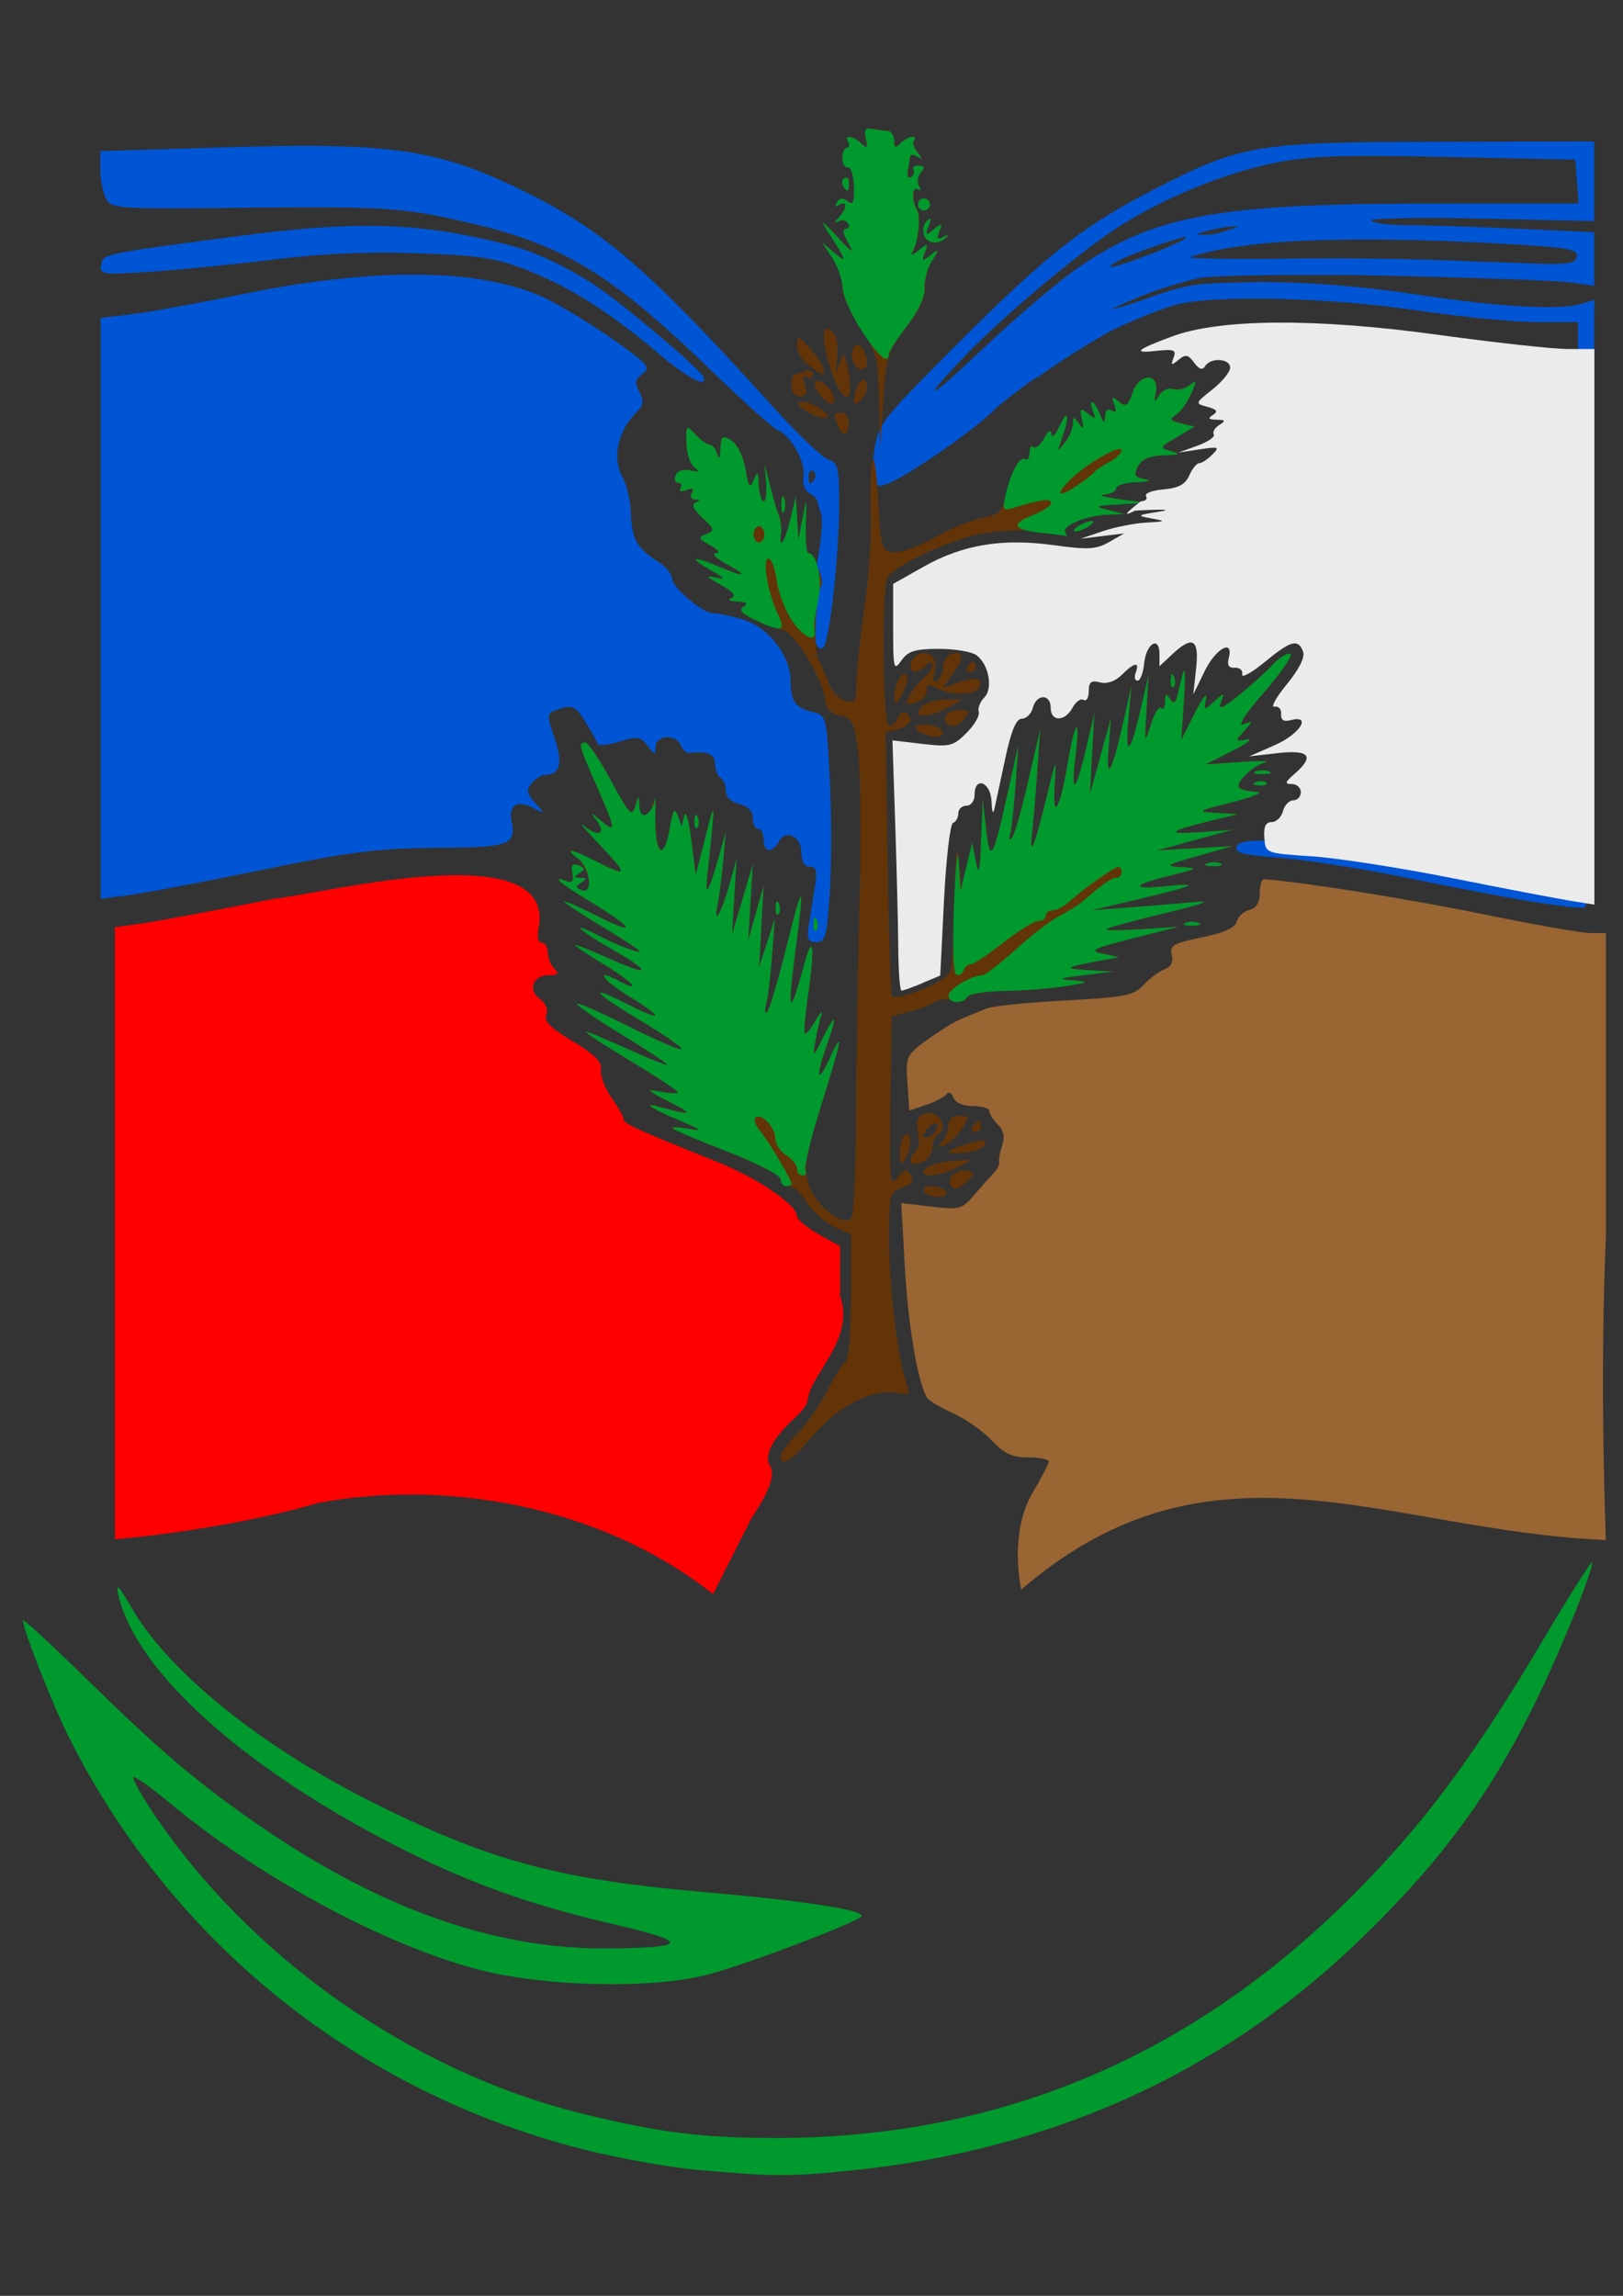 <?xml version="1.0" encoding="UTF-8" standalone="no"?>
<svg
   xmlns:dc="http://purl.org/dc/elements/1.1/"
   xmlns:cc="http://creativecommons.org/ns#"
   xmlns:rdf="http://www.w3.org/1999/02/22-rdf-syntax-ns#"
   xmlns:svg="http://www.w3.org/2000/svg"
   xmlns="http://www.w3.org/2000/svg"
   xmlns:xlink="http://www.w3.org/1999/xlink"
   xmlns:sodipodi="http://sodipodi.sourceforge.net/DTD/sodipodi-0.dtd"
   xmlns:inkscape="http://www.inkscape.org/namespaces/inkscape"
   width="210mm"
   height="297mm"
   viewBox="0 0 210 297"
   version="1.1"
   id="svg12242"
   inkscape:version="1.0.1 (3bc2e813f5, 2020-09-07)"
   sodipodi:docname="Logo-UIJ (ColorsV3).svg">
  <rect x="0" y="0" width="210" height="297" fill="#333333" stroke="none"/>
  <defs
     id="defs12236">
    <linearGradient
       id="linearGradient11740"
       gradientUnits="userSpaceOnUse"
       x1="0.527"
       y1="0"
       x2="0.596"
       y2="0"
       gradientTransform="matrix(49.619,65.605,-65.605,49.619,202.496,194.986)">
      <stop
         offset="0"
         style="stop-color:#8e6432;stop-opacity:1"
         id="stop11732" />
      <stop
         offset="0.566"
         style="stop-color:#97641a;stop-opacity:1"
         id="stop11734" />
      <stop
         offset="0.816"
         style="stop-color:#976432;stop-opacity:1"
         id="stop11736" />
      <stop
         offset="1"
         style="stop-color:#8e6d1c;stop-opacity:1"
         id="stop11738" />
    </linearGradient>
    <linearGradient
       id="linearGradient11654"
       gradientUnits="userSpaceOnUse"
       x1="0.527"
       y1="0"
       x2="0.596"
       y2="0"
       gradientTransform="matrix(49.619,65.605,-65.605,49.619,202.496,194.986)">
      <stop
         offset="0"
         style="stop-color:#d40000;stop-opacity:1"
         id="stop11646" />
      <stop
         offset="0.385"
         style="stop-color:#ff0000;stop-opacity:1"
         id="stop11648" />
      <stop
         offset="0.816"
         style="stop-color:#ff0020;stop-opacity:1"
         id="stop11650" />
      <stop
         offset="1"
         style="stop-color:#ff0000;stop-opacity:1"
         id="stop11652" />
    </linearGradient>
    <linearGradient
       id="linearGradient11672"
       gradientUnits="userSpaceOnUse"
       x1="0.527"
       y1="0"
       x2="0.596"
       y2="0"
       gradientTransform="matrix(49.619,65.605,-65.605,49.619,202.496,194.986)">
      <stop
         offset="0"
         style="stop-color:#063497;stop-opacity:1"
         id="stop11664" />
      <stop
         offset="0.385"
         style="stop-color:#068dff;stop-opacity:1"
         id="stop11666" />
      <stop
         offset="0.816"
         style="stop-color:#327bde;stop-opacity:1"
         id="stop11668" />
      <stop
         offset="1"
         style="stop-color:#307cdf;stop-opacity:1"
         id="stop11670" />
    </linearGradient>
    <linearGradient
       id="linearGradient11709"
       gradientUnits="userSpaceOnUse"
       x1="0.527"
       y1="0"
       x2="0.596"
       y2="0"
       gradientTransform="matrix(49.619,65.605,-65.605,49.619,202.496,194.986)">
      <stop
         offset="0"
         style="stop-color:#008000;stop-opacity:1"
         id="stop11701" />
      <stop
         offset="0.363"
         style="stop-color:#00d900;stop-opacity:1"
         id="stop11703" />
      <stop
         offset="0.651"
         style="stop-color:#0cd106;stop-opacity:1"
         id="stop11705" />
      <stop
         offset="1"
         style="stop-color:#008000;stop-opacity:1"
         id="stop11707" />
    </linearGradient>
    <linearGradient
       id="linearGradient13822"
       gradientUnits="userSpaceOnUse"
       x1="0.527"
       y1="0"
       x2="0.596"
       y2="0"
       gradientTransform="matrix(49.619,65.605,-65.605,49.619,202.496,194.986)">
      <stop
         offset="0"
         style="stop-color:#976431;stop-opacity:1"
         id="stop13814" />
      <stop
         offset="0.311"
         style="stop-color:#8a4803;stop-opacity:1"
         id="stop13816" />
      <stop
         offset="0.751"
         style="stop-color:#552200;stop-opacity:1"
         id="stop13818" />
      <stop
         offset="1"
         style="stop-color:#94672b;stop-opacity:1"
         id="stop13820" />
    </linearGradient>
    <radialGradient
       id="radialGradient10457"
       gradientUnits="userSpaceOnUse"
       cx="0"
       cy="0"
       fx="0"
       fy="0"
       r="1"
       gradientTransform="matrix(65.194,0,0,65.194,16.401,133.763)">
      <stop
         offset="0"
         style="stop-color:rgb(92.155%,92.155%,92.155%);stop-opacity:1;"
         id="stop10453" />
      <stop
         offset="1"
         style="stop-color:#ffffff;stop-opacity:1"
         id="stop10455" />
    </radialGradient>
    <radialGradient
       id="radialGradient10457-0-0"
       gradientUnits="userSpaceOnUse"
       cx="0"
       cy="0"
       fx="0"
       fy="0"
       r="1"
       gradientTransform="matrix(65.194,0,0,65.194,16.401,133.763)">
      <stop
         offset="0"
         style="stop-color:rgb(92.155%,92.155%,92.155%);stop-opacity:1;"
         id="stop10453-79-8" />
      <stop
         offset="1"
         style="stop-color:#ffffff;stop-opacity:1"
         id="stop10455-6-6" />
    </radialGradient>
    <linearGradient
       inkscape:collect="always"
       xlink:href="#radialGradient10457"
       id="linearGradient94"
       gradientUnits="userSpaceOnUse"
       x1="535.86"
       y1="475.493"
       x2="611.928"
       y2="475.493" />
  </defs>
  <sodipodi:namedview
     id="base"
     pagecolor="#ffffff"
     bordercolor="#666666"
     borderopacity="1.0"
     inkscape:pageopacity="0.0"
     inkscape:pageshadow="2"
     inkscape:zoom="0.24748737"
     inkscape:cx="-443.00699"
     inkscape:cy="595.4731"
     inkscape:document-units="mm"
     inkscape:current-layer="layer1"
     inkscape:document-rotation="0"
     showgrid="false"
     inkscape:window-width="1366"
     inkscape:window-height="715"
     inkscape:window-x="-8"
     inkscape:window-y="-8"
     inkscape:window-maximized="1" />
  <g
     inkscape:label="Layer 1"
     inkscape:groupmode="layer"
     id="layer1">
    <g
       id="g13318-3"
       transform="matrix(1.194,0,0,1.194,-524.346,-482.792)"
       style="display:inline">
      <g
         id="g8160">
        <path
           style="display:inline;fill:#996533;fill-opacity:1;stroke-width:0.231"
           d="m 138.091,134.189 c 0.377,-0.635 0.687,-1.232 0.689,-1.327 0,-0.095 -0.392,-0.173 -0.876,-0.173 -0.688,0 -1.029,-0.158 -1.559,-0.722 -0.373,-0.397 -1.115,-0.919 -1.65,-1.16 -0.534,-0.241 -1.033,-0.538 -1.109,-0.659 -0.395,-0.639 -0.809,-3.045 -0.949,-5.523 l -0.158,-2.793 1.281,0.15 c 1.201,0.141 1.315,0.11 1.824,-0.486 0.299,-0.35 0.675,-0.773 0.836,-0.94 0.161,-0.167 0.27,-0.387 0.243,-0.488 -0.028,-0.102 0.03,-0.419 0.127,-0.705 0.121,-0.355 0.062,-0.635 -0.185,-0.882 -0.199,-0.199 -0.362,-0.458 -0.362,-0.576 0,-0.118 -0.315,-0.214 -0.7,-0.214 -0.426,0 -0.755,-0.143 -0.84,-0.365 -0.077,-0.201 -0.204,-0.27 -0.281,-0.153 -0.078,0.117 -0.469,0.324 -0.87,0.462 l -0.729,0.249 -0.079,-1.174 c -0.077,-1.138 -0.05,-1.195 0.845,-1.852 0.508,-0.372 1.184,-0.783 1.501,-0.912 0.317,-0.129 0.785,-0.319 1.039,-0.422 0.254,-0.103 1.758,-0.256 3.343,-0.341 2.564,-0.137 2.933,-0.21 3.353,-0.662 0.259,-0.28 0.663,-0.582 0.897,-0.672 0.282,-0.108 0.385,-0.315 0.306,-0.617 -0.104,-0.395 0.065,-0.492 1.279,-0.743 0.95,-0.196 1.431,-0.413 1.499,-0.675 0.056,-0.213 0.299,-0.438 0.542,-0.502 0.29,-0.076 0.44,-0.319 0.44,-0.714 0,-0.329 0.078,-0.594 0.173,-0.589 1.425,0.082 6.119,0.828 9.274,1.474 2.212,0.453 4.316,0.823 4.676,0.823 h 0.655 v 12.922 c -0.28,6.479 8.2e-4,12.988 8.2e-4,12.988 -9.414,-0.394 -16.781,-4.926 -24.964,2.114 0,0 -0.553,-2.367 0.488,-4.141 z"
           id="path8084"
           transform="matrix(2.538,0,0,2.538,200.584,225.489)" />
        <g
           id="g11360-1"
           transform="matrix(0.441,0,0,0.441,431.726,412.666)">
          <g
             id="g7927-40"
             transform="matrix(6.717,0,0,-6.717,13947.192,5412.907)"
             style="display:inline">
            <path
               style="font-variation-settings:normal;opacity:1;vector-effect:none;fill:#fe0000;fill-opacity:1;stroke:none;stroke-width:0.817;stroke-linecap:butt;stroke-linejoin:miter;stroke-miterlimit:4;stroke-dasharray:none;stroke-dashoffset:0;stroke-opacity:1;stop-color:#000000;stop-opacity:1"
               d="m -2062.265,753.685 c -3.54,-1.029 -7.428,-1.324 -7.428,-1.324 v 11.191 11.195 l 0.941,0.127 c 0.517,0.07 2.722,0.482 4.9,0.916 1.611,0.137 10.273,2.401 9.668,-1.039 -0.072,-0.361 -0.032,-0.573 0.108,-0.573 0.122,0 0.223,-0.16 0.223,-0.356 0,-0.196 0.107,-0.463 0.238,-0.594 0.185,-0.185 0.139,-0.237 -0.204,-0.237 -0.579,0 -0.778,-0.539 -0.323,-0.871 0.211,-0.154 0.304,-0.388 0.231,-0.578 -0.09,-0.235 0.165,-0.491 0.965,-0.968 0.813,-0.485 1.074,-0.75 1.036,-1.05 -0.029,-0.221 0.146,-0.68 0.389,-1.02 0.242,-0.34 0.442,-0.694 0.444,-0.786 0,-0.161 0.429,-0.355 3.461,-1.574 1.431,-0.576 2.871,-1.555 2.871,-1.954 0,-0.125 0.356,-0.427 0.792,-0.672 l 0.792,-0.445 -8e-4,-1.818 c 0.559,-1.605 -1.114,-2.884 -1.186,-3.815 -4e-4,-0.119 -0.189,-0.386 -0.418,-0.594 -0.85,-0.767 -1.198,-1.42 -0.961,-1.803 0.181,-0.292 0.053,-0.808 -0.675,-1.914 -0.633,-1.235 -1.406,-2.776 -1.406,-2.776 -4.237,3.345 -9.988,4.182 -14.456,3.332 z"
               id="path7937-5"
               sodipodi:nodetypes="cccccccssssccccscsscccccsccc" />
            <path
               id="path7935-96"
               style="font-variation-settings:normal;opacity:1;vector-effect:none;fill:#0055d4;fill-opacity:1;stroke:none;stroke-width:9.15;stroke-linecap:butt;stroke-linejoin:miter;stroke-miterlimit:4;stroke-dasharray:none;stroke-dashoffset:0;stroke-opacity:1;stop-color:#000000;stop-opacity:1"
               d="m 2332.664,1655.246 -64.84,0.1 c -4.577,0.01 -8.895,0.018 -12.976,0.037 -16.326,0.074 -28.874,0.272 -39.105,0.832 -2.558,0.14 -4.971,0.303 -7.262,0.492 -2.291,0.189 -4.461,0.403 -6.531,0.648 -2.07,0.245 -4.041,0.521 -5.936,0.83 -7.578,1.237 -13.933,3.016 -20.529,5.572 -1.649,0.639 -3.314,1.326 -5.016,2.066 -3.404,1.481 -6.957,3.172 -10.846,5.102 -1.944,0.965 -3.972,1.988 -6.105,3.076 -1.956,0.997 -3.845,1.977 -5.68,2.947 -3.668,1.94 -7.116,3.841 -10.424,5.77 -3.308,1.928 -6.478,3.885 -9.594,5.934 -3.116,2.049 -6.175,4.191 -9.266,6.492 -6.181,4.604 -12.479,9.845 -19.562,16.252 -8.854,8.008 -18.936,17.838 -31.555,30.521 -10.469,10.523 -17.193,17.338 -21.586,22.311 -0.732,0.829 -1.401,1.605 -2.01,2.34 -4.265,5.145 -5.676,8.204 -6.482,12.137 -0.115,0.562 -0.219,1.14 -0.316,1.746 -0.097,0.607 -0.187,1.24 -0.279,1.908 -2.001,14.541 -0.512,16.701 8.4,12.176 9.401,-4.774 33.487,-21.295 41.582,-29.656 2.385,-2.111 15.934,-12.928 17.48,-12.928 9.08,-6.758 26.488,-17.337 31.715,-19.852 0,0 0.01,0 0.01,0 0,0 0.012,-0.01 0.016,-0.01 0.423,-0.2 0.884,-0.406 1.324,-0.609 0.568,-0.262 1.12,-0.522 1.711,-0.787 0.316,-0.142 0.648,-0.285 0.969,-0.428 2.485,-1.103 5.086,-2.192 7.643,-3.227 0.401,-0.162 0.81,-0.342 1.207,-0.5 1.083,-0.432 2.149,-0.847 3.18,-1.24 0,-6e-4 0,0 0,0 1.031,-0.393 2.028,-0.762 2.973,-1.103 8e-4,-3e-4 0,0 0,0 1.891,-0.683 3.577,-1.247 4.928,-1.643 15.102,-4.423 62.346,-3.421 100.147,2.125 17.975,2.637 40.17,4.795 49.324,4.795 h 16.643 v 116.311 116.311 h -7.783 c -4.28,0 -27.472,-3.931 -51.539,-8.734 -52.796,-10.538 -79.065,-13.282 -80.92,-8.451 -1.022,2.662 2.307,3.539 17.953,4.732 10.564,0.805 34.172,4.544 52.461,8.309 18.289,3.765 41.233,8.128 50.986,9.695 v 0 c 9.753,1.567 19.229,2.69 21.059,2.496 0.182,-0.019 0.354,-0.101 0.518,-0.262 0.081,-0.079 0.16,-0.177 0.236,-0.297 7e-4,0 0,0 0,0 0.076,-0.121 0.15,-0.265 0.223,-0.432 6e-4,0 0,0 0,0 0.019,-0.044 0.038,-0.105 0.057,-0.152 0.053,-0.134 0.105,-0.267 0.156,-0.43 0.037,-0.118 0.072,-0.265 0.107,-0.399 0.031,-0.115 0.062,-0.215 0.092,-0.342 0.642,-2.725 1.098,-8.344 1.44,-19.043 0.01,-0.159 0.011,-0.277 0.016,-0.438 0,0 -10e-5,0 0,0 0,-0.116 0.01,-0.266 0.01,-0.383 0.267,-8.723 0.463,-20.732 0.623,-37.156 10e-4,-0.107 0,-0.172 0,-0.279 0,-6e-4 0,0 0,0 0.081,-8.405 0.153,-17.962 0.221,-28.822 0,0 0,0 0,0 7e-4,-0.114 0,-0.269 0,-0.383 0.066,-10.775 0.129,-22.787 0.191,-36.266 l 0.564,-123.6 0.01,-1.141 v 0 l -4.945,1.568 c -8.82,2.797 -33.163,1.482 -67.137,-3.627 -27.594,-4.148 -53.347,-5.822 -73.865,-5.061 -15.361,0.152 -21.485,0.995 -30.967,4.143 -0.899,0.266 -1.773,0.538 -2.598,0.828 -1.027,0.361 -2.109,0.763 -3.221,1.188 -7.748,2.75 -14.363,4.773 -15.885,4.861 5.074,-2.426 10.957,-4.944 16.648,-7.106 6.505,-2.202 13.569,-4.374 18.777,-5.631 5.046,-1.217 33.088,-1.594 64.064,-1.365 4.088,0.078 7.964,0.15 12.635,0.248 36.244,0.763 70.012,1.984 76.502,2.754 0.165,0.022 0.377,0.044 0.531,0.066 l 9.422,1.385 v -11.025 -11.024 l -31.59,-1.445 c -4.343,-0.199 -8.875,-0.388 -13.348,-0.56 -13.418,-0.519 -26.304,-0.887 -31.965,-0.891 -7.444,0 -14.062,-0.848 -14.867,-1.883 -0.272,-0.998 19.978,-1.371 45.312,-0.828 l 18.291,0.393 28.166,0.662 v -0.059 -16.287 -0.029 z m -527.809,1.797 c -9.747,-0.031 -20.796,0.179 -33.592,0.56 l -52.648,1.57 v 7.6 c 0,4.18 1.048,9.554 2.328,11.945 2.235,4.171 4.628,4.324 59.299,3.732 47.784,-0.517 60.19,0.027 76.924,3.377 49.45,9.898 68.166,20.54 113.777,64.686 12.588,12.185 24.341,22.677 26.117,23.316 5.175,1.861 11.633,13.386 10.625,18.955 -0.538,2.967 0.412,5.866 2.262,6.9 1.753,0.981 3.283,2.521 3.406,3.422 0.12,0.901 0.834,3.238 1.584,5.193 0.75,1.956 0.06,10.689 -1.535,19.408 -2.913,15.945 -3.144,25.66 -0.785,33.246 v 0 c 0.716,2.3 2.113,3.259 3.188,2.188 2.584,-2.583 6.496,-37.757 6.496,-58.756 0.017,-15.061 -0.49,-17.182 -4.398,-18.422 -2.429,-0.77 -12.653,-10.507 -22.723,-21.639 -50.44,-55.768 -69.144,-72.074 -100.688,-87.773 -29.599,-14.732 -47.397,-19.377 -89.635,-19.51 z m 439.279,4.131 c 7.566,0.04 16.578,0.183 27.568,0.412 l 53.205,1.107 0.682,9.018 0.684,9.018 -60.537,0.012 c -87.023,0.019 -113.459,4.751 -144.43,25.854 v 0 c -8.346,5.686 -25.742,20.387 -38.658,32.668 -24.059,22.876 -28.568,24.955 -8.43,3.887 15.078,-15.774 47.014,-42.599 62.791,-52.74 18.303,-11.765 43.27,-22.056 63.758,-26.277 10.991,-2.264 20.67,-3.079 43.369,-2.959 z m -414.44,28.734 c -15.442,-0.092 -32.496,1.321 -53.924,4.144 -56.98,7.508 -55.916,7.285 -56.801,11.918 -0.758,3.969 0.385,4.116 21.035,2.711 12.011,-0.817 34.806,-3.084 50.656,-5.037 19.489,-2.398 38.507,-3.201 58.746,-2.467 26.051,0.946 31.934,1.887 45.443,7.271 17.356,6.918 33.845,17.436 53.371,34.043 11.864,10.091 20.246,14.417 18.307,9.451 -1.175,-3.008 -32.995,-29.936 -43.967,-37.207 -11.987,-7.945 -24.864,-14.049 -35.435,-16.799 -20.391,-5.303 -37.578,-7.91 -57.432,-8.029 z m 355.555,0.162 c 0.453,0 0.836,8e-4 1.162,0.012 -0.692,0.542 -4.449,1.768 -9.688,3.195 -1.337,0.155 -2.626,0.266 -3.666,0.258 -4.978,-0.037 -4.864,-0.213 1.109,-1.732 3.658,-0.93 8.643,-1.71 11.082,-1.732 z m -21.279,4.424 c 0.321,-0.011 0.575,0.011 0.752,0.07 1.041,0.347 -4.633,3.116 -13.016,6.424 -2.6,0.926 -5.007,1.828 -7.008,2.641 -0.095,0.039 -0.173,0.067 -0.268,0.105 -7.829,2.808 -12.343,3.885 -10.299,2.359 1.072,-0.8 2.809,-1.769 4.908,-2.801 6.455,-2.817 15.814,-6.124 24.682,-8.771 0.075,-0.01 0.179,-0.025 0.248,-0.027 z m 74.859,1.018 c 15.708,0 33.287,0.512 52.391,1.537 7.649,0.41 13.655,0.76 18.355,1.105 2.35,0.173 4.372,0.345 6.109,0.521 6e-4,0 0,-10e-5 0,0 0.868,0.088 1.666,0.178 2.397,0.27 0.732,0.092 1.397,0.184 2.002,0.281 0.604,0.097 1.147,0.195 1.635,0.299 1.952,0.414 3.011,0.888 3.512,1.477 0.125,0.147 0.215,0.301 0.275,0.463 0.121,0.325 0.123,0.681 0.047,1.076 -0.61,3.168 -3.842,3.479 -26.164,2.529 -3.648,-0.155 -8.765,-0.3 -14.707,-0.434 -18.058,-1.046 -51.965,-1.624 -76.584,-1.283 -22.642,0.314 -40.177,0.076 -42.055,-0.523 9.249,-2.948 21.238,-5.007 36.359,-6.189 0,-2e-4 0.01,2e-4 0.01,0 1.253,-0.098 2.591,-0.172 3.887,-0.258 9.663,-0.576 20.533,-0.875 32.531,-0.871 z m -393.025,14.434 c -20.21,0.125 -43.614,2.854 -69.611,8.195 -17.68,3.632 -37.834,7.277 -44.789,8.1 l -12.645,1.496 v 119.338 119.34 l 10.457,-1.272 c 5.751,-0.699 30.407,-5.359 54.791,-10.357 37.659,-7.719 48.611,-9.112 72.719,-9.26 30.222,-0.185 32.822,-1.111 30.928,-11.014 -1.255,-6.561 2.384,-8.806 8.81,-5.436 4.999,2.621 5.004,2.605 0.85,-2.072 -3.432,-3.863 -3.682,-5.317 -1.391,-8.076 1.537,-1.851 3.969,-3.365 5.404,-3.365 6.205,0 7.545,-4.772 4.143,-14.75 -3.715,-10.899 -3.773,-10.664 3.186,-12.801 4.001,-1.229 5.788,-0.126 9.412,5.816 2.461,4.034 4.724,8.067 5.037,8.963 0.31,0.895 4.318,0.474 8.906,-0.935 7.393,-2.271 8.712,-2.077 11.568,1.695 2.925,3.871 3.183,3.906 3.295,0.381 0.089,-4.842 8.544,-5.263 10.367,-0.516 0.71,1.849 2.424,3.228 3.809,3.062 7.064,-0.846 10.277,0.569 10.277,4.524 0,2.365 0.998,4.914 2.217,5.668 1.22,0.753 2.219,3.197 2.219,5.43 0,2.483 2.152,4.599 5.541,5.449 3.579,0.898 5.543,2.946 5.543,5.779 0,2.414 0.997,4.389 2.215,4.389 1.22,0 2.219,1.995 2.219,4.432 0,5.373 3.45,5.795 6.266,0.766 2.953,-5.272 9.25,-2.07 9.25,4.703 0,3.581 1.24,5.607 3.428,5.607 2.717,0 3.153,1.726 2.111,8.309 -0.722,4.569 -1.811,11.548 -2.416,15.508 h -0.076 c -0.917,5.981 -0.392,7.201 3.102,7.201 3.727,0 4.355,-2.303 5.518,-20.24 0.739,-11.132 0.728,-32.086 0,-46.566 -1.31,-26.054 -1.382,-26.343 -7.078,-27.734 -7.138,-1.743 -9.047,-4.412 -9.047,-12.947 -0.052,-10.217 -9.183,-21.941 -19.49,-25.027 -4.824,-1.444 -10.323,-2.627 -12.221,-2.627 -4.581,0 -17.094,-10.647 -17.094,-14.545 0,-1.691 -2.743,-4.82 -6.096,-6.951 -8.302,-5.277 -10.386,-9.079 -10.744,-19.643 -0.17,-4.958 -1.638,-11.439 -3.262,-14.4 -4.563,-8.326 -2.24,-19.296 5.783,-27.314 2.73,-2.724 2.929,-4.418 0.953,-8.107 -2.027,-3.786 -1.77,-5.198 1.369,-7.492 3.468,-2.534 2.189,-4.004 -12.379,-14.229 -8.936,-6.272 -21.451,-13.865 -27.811,-16.871 -13.833,-6.54 -32.638,-9.743 -55.543,-9.602 z m 165.109,80.5 c 0.225,-0.025 0.473,0.037 0.73,0.197 1.03,0.64 1.309,2.09 0.604,3.225 v 0 c -1.798,2.899 -2.492,2.573 -2.492,-1.162 0,-1.33 0.48,-2.185 1.154,-2.26 z"
               transform="matrix(0.089,0,0,-0.089,-2223.182,950.8)" />
            <path
               style="fill:#633408;stroke-width:0.198"
               d="m -2045.337,755.395 c 0,0.117 0.271,0.484 0.603,0.816 0.332,0.331 0.82,1.031 1.085,1.554 0.265,0.523 0.573,1.007 0.684,1.076 0.118,0.073 0.202,1.066 0.202,2.392 v 2.267 l -0.649,0.309 c -0.357,0.17 -0.798,0.569 -0.981,0.887 -0.182,0.318 -0.47,0.578 -0.638,0.578 -0.168,0 -0.306,0.115 -0.306,0.256 0,0.142 -0.884,0.597 -1.98,1.02 -1.089,0.42 -1.98,0.801 -1.98,0.848 0,0.046 0.289,0.031 0.643,-0.034 0.495,-0.09 0.415,-0.022 -0.346,0.297 -1.054,0.441 -1.446,0.7 -0.793,0.522 1.194,-0.325 1.288,-0.285 0.396,0.17 -0.846,0.432 -0.896,0.487 -0.346,0.379 0.354,-0.07 0.643,-0.081 0.643,-0.025 0,0.056 -0.757,0.559 -1.683,1.117 -0.926,0.559 -1.683,1.049 -1.683,1.09 0,0.041 0.668,-0.23 1.485,-0.602 0.817,-0.372 1.485,-0.638 1.485,-0.59 0,0.047 -0.758,0.549 -1.684,1.115 -0.926,0.566 -1.648,1.065 -1.605,1.108 0.044,0.044 0.9,-0.332 1.903,-0.835 1.003,-0.503 1.865,-0.874 1.915,-0.823 0.051,0.051 -0.623,0.52 -1.497,1.044 -1.762,1.055 -2.001,1.372 -0.439,0.581 1.295,-0.656 1.301,-0.482 0.01,0.312 -0.945,0.581 -1.274,1.044 -0.416,0.585 0.879,-0.47 0.66,-0.163 -0.337,0.471 -1.496,0.953 -1.49,1.004 0.034,0.32 1.567,-0.703 1.584,-0.505 0.032,0.382 -1.142,0.653 -1.505,1.016 -0.492,0.493 0.732,-0.378 1.585,-0.708 1.585,-0.612 0,0.039 -0.624,0.448 -1.386,0.908 -0.762,0.46 -1.386,0.872 -1.386,0.916 0,0.043 0.543,-0.195 1.207,-0.53 1.497,-0.755 1.367,-0.457 -0.222,0.507 -1.143,0.694 -1.495,0.995 -0.894,0.764 0.207,-0.08 0.267,0.003 0.211,0.292 -0.057,0.294 0,0.372 0.223,0.287 0.244,-0.093 0.25,-0.147 0.036,-0.282 -0.212,-0.134 -0.205,-0.168 0.033,-0.173 0.238,-0.005 0.245,-0.039 0.033,-0.173 -0.217,-0.138 -0.214,-0.187 0.018,-0.275 0.486,-0.187 0.278,0.841 -0.257,1.269 -0.375,0.3 -0.251,0.273 0.546,-0.117 0.568,-0.278 1.099,-0.505 1.181,-0.505 0.081,0 -0.294,0.465 -0.835,1.033 -0.54,0.568 -0.781,0.865 -0.536,0.661 0.524,-0.437 0.82,-0.277 0.426,0.231 -0.229,0.296 -0.203,0.292 0.17,-0.026 0.576,-0.491 0.559,-0.351 -0.152,1.267 -0.653,1.488 -0.678,1.583 -0.41,1.583 0.101,0 0.524,-0.629 0.94,-1.399 0.663,-1.226 0.772,-1.342 0.885,-0.94 0.127,0.45 0.13,0.45 0.149,0.025 0.032,-0.705 0.383,-0.717 0.47,-0.015 0.05,0.402 0.092,0.216 0.112,-0.491 0.037,-1.335 0.331,-1.498 0.537,-0.297 0.114,0.664 0.174,0.758 0.288,0.445 l 0.144,-0.396 0.095,0.396 c 0.052,0.218 0.168,-0.183 0.257,-0.89 l 0.162,-1.286 0.351,1.385 c 0.373,1.475 0.377,1.417 0.072,-1.385 -0.095,-0.879 0.044,-0.651 0.426,0.693 l 0.253,0.89 -0.1,-1.088 c -0.055,-0.599 -0.146,-1.311 -0.203,-1.583 -0.173,-0.827 0.142,-0.295 0.428,0.725 l 0.268,0.957 -0.084,-1.385 -0.084,-1.385 0.379,1.286 0.38,1.286 -0.083,-1.385 -0.082,-1.385 0.279,0.989 0.279,0.989 -0.08,-1.484 -0.08,-1.484 0.288,0.89 0.288,0.89 -0.106,-1.385 c -0.058,-0.762 -0.156,-1.563 -0.217,-1.781 -0.061,-0.218 -0.044,-0.332 0.039,-0.254 0.083,0.078 0.4,1.147 0.706,2.374 0.626,2.515 0.675,2.469 0.311,-0.288 -0.284,-2.153 -0.189,-2.306 0.299,-0.483 0.368,1.376 0.451,0.878 0.173,-1.045 -0.102,-0.703 -0.151,-1.312 -0.111,-1.353 0.041,-0.041 0.221,0.178 0.4,0.487 0.179,0.309 0.269,0.384 0.2,0.166 -0.069,-0.218 -0.17,-0.663 -0.224,-0.989 -0.09,-0.543 -0.065,-0.527 0.295,0.198 0.477,0.96 0.529,0.839 0.128,-0.297 -0.408,-1.156 -0.347,-1.458 0.099,-0.495 0.543,1.172 0.474,0.775 -0.286,-1.647 -0.581,-1.851 -0.652,-2.281 -0.483,-2.895 0.22,-0.796 1.327,-1.672 1.586,-1.253 0.077,0.124 0.146,1.702 0.155,3.506 0.01,1.804 0.067,5.328 0.129,7.831 0.063,2.503 0.041,5.084 -0.049,5.736 -0.144,1.047 -0.221,1.197 -0.657,1.286 -0.344,0.07 -0.511,0.249 -0.549,0.589 -0.084,0.748 -1.133,2.471 -1.552,2.549 -0.205,0.038 -0.669,0.207 -1.03,0.375 -0.478,0.223 -0.586,0.352 -0.396,0.472 0.183,0.116 0.112,0.171 -0.234,0.184 -0.286,0.011 -0.376,0.066 -0.215,0.129 0.193,0.076 0.069,0.228 -0.396,0.486 -0.54,0.3 -0.577,0.352 -0.181,0.263 0.393,-0.089 0.351,-0.031 -0.198,0.282 -0.827,0.47 -0.662,0.527 0.328,0.114 0.974,-0.407 1.103,-0.359 0.267,0.099 -0.381,0.209 -0.559,0.386 -0.396,0.394 0.182,0.009 0.105,0.122 -0.198,0.291 -0.439,0.244 -0.455,0.291 -0.144,0.412 0.318,0.123 0.304,0.179 -0.143,0.593 -0.328,0.303 -0.412,0.49 -0.252,0.555 0.179,0.073 0.175,0.102 -0.017,0.114 -0.146,0.009 -0.197,0.117 -0.116,0.247 0.097,0.157 0.034,0.19 -0.197,0.101 -0.202,-0.077 -0.291,-0.051 -0.219,0.065 0.067,0.108 0.029,0.196 -0.082,0.196 -0.112,0 -0.156,0.124 -0.098,0.275 0.063,0.164 0.28,0.237 0.538,0.181 0.326,-0.071 0.364,-0.046 0.156,0.101 -0.152,0.107 -0.286,0.509 -0.297,0.892 -0.02,0.679 -0.011,0.687 0.334,0.317 0.195,-0.209 0.433,-0.38 0.53,-0.38 0.097,0 0.216,-0.156 0.266,-0.346 0.055,-0.212 0.099,-0.135 0.114,0.2 0.02,0.485 0.065,0.52 0.399,0.311 0.216,-0.135 0.435,-0.577 0.514,-1.04 0.115,-0.67 0.166,-0.739 0.303,-0.41 0.146,0.351 0.166,0.335 0.179,-0.137 0.01,-0.293 0.084,-0.576 0.171,-0.629 0.086,-0.053 0.133,0.231 0.105,0.631 l -0.052,0.728 0.195,-0.791 c 0.107,-0.435 0.252,-0.925 0.321,-1.088 0.07,-0.163 0.104,-0.475 0.077,-0.693 -0.081,-0.647 0.163,-0.236 0.36,0.605 l 0.183,0.78 0.048,-0.791 0.048,-0.791 0.153,0.791 c 0.148,0.767 0.152,0.759 0.12,-0.247 -0.018,-0.571 0.02,-1.039 0.084,-1.039 0.182,1.9e-4 0.593,-1 0.484,-1.176 -0.216,-0.35 -0.299,-2.399 -0.11,-2.727 0.111,-0.193 0.285,-0.584 0.385,-0.868 0.101,-0.284 0.368,-0.565 0.594,-0.625 0.362,-0.095 0.411,-0.019 0.411,0.631 0,0.406 0.13,1.622 0.288,2.702 0.158,1.08 0.264,2.631 0.235,3.446 -0.029,0.815 0,1.706 0.059,1.979 0.061,0.273 0.157,-0.349 0.211,-1.383 0.093,-1.773 0.125,-1.883 0.552,-1.944 0.249,-0.035 0.927,0.203 1.506,0.53 0.579,0.327 1.373,0.654 1.763,0.727 0.598,0.112 0.729,0.232 0.832,0.756 0.165,0.842 0.517,1.523 0.723,1.396 0.092,-0.057 0.168,0.05 0.168,0.238 0,0.188 0.062,0.279 0.138,0.203 0.076,-0.076 0.251,0.065 0.389,0.313 0.167,0.301 0.258,0.353 0.274,0.155 0.013,-0.163 0.145,-0.03 0.295,0.297 0.317,0.692 0.382,0.382 0.091,-0.432 -0.186,-0.52 -0.179,-0.531 0.099,-0.173 0.164,0.211 0.299,0.523 0.301,0.693 0,0.272 0.028,0.274 0.215,0.012 0.17,-0.237 0.192,-0.205 0.112,0.16 -0.088,0.399 -0.06,0.424 0.218,0.198 0.273,-0.222 0.3,-0.209 0.189,0.088 -0.192,0.513 0.039,0.421 0.247,-0.099 0.144,-0.359 0.181,-0.376 0.192,-0.087 0.01,0.221 0.101,0.303 0.244,0.215 0.159,-0.099 0.189,-0.032 0.095,0.214 -0.116,0.303 -0.091,0.319 0.166,0.106 0.257,-0.213 0.335,-0.161 0.511,0.346 0.253,0.724 0.993,0.707 0.841,-0.019 -0.078,-0.375 -0.062,-0.386 0.127,-0.09 0.119,0.186 0.349,0.287 0.511,0.225 0.162,-0.062 0.432,10e-4 0.6,0.14 0.272,0.226 0.278,0.19 0.051,-0.324 -0.14,-0.318 -0.39,-0.662 -0.555,-0.765 -0.247,-0.154 -0.212,-0.209 0.194,-0.306 l 0.495,-0.118 -0.655,-0.387 c -0.637,-0.376 -0.642,-0.39 -0.198,-0.515 0.361,-0.102 0.302,-0.133 -0.279,-0.148 -0.51,-0.014 -0.798,-0.137 -0.94,-0.402 -0.171,-0.319 -0.131,-0.396 0.24,-0.468 0.275,-0.053 0.162,-0.096 -0.297,-0.113 -0.408,-0.015 -0.743,-0.116 -0.743,-0.225 0,-0.109 -0.2,-0.212 -0.445,-0.229 -0.245,-0.017 0,-0.092 0.544,-0.167 l 0.99,-0.136 -0.99,-0.054 c -0.888,-0.049 -0.929,-0.07 -0.396,-0.206 l 0.594,-0.151 -0.634,-0.023 c -0.709,-0.026 -1.674,-0.406 -1.549,-0.609 0.045,-0.073 -0.381,-0.072 -0.947,6e-4 -0.609,0.078 -1.513,0.03 -2.216,-0.118 -1.139,-0.24 -3.008,-1.121 -3.313,-1.56 -0.233,-0.335 -0.183,-5.453 0.053,-5.453 0.112,0 0.255,0.133 0.318,0.296 0.062,0.163 0.193,0.246 0.291,0.186 0.318,-0.196 0.187,-0.472 -0.279,-0.589 l -0.456,-0.114 0.073,-4.688 c 0.04,-2.578 0.107,-4.796 0.15,-4.928 0.085,-0.266 1.856,0.412 2.122,0.812 0.08,0.121 0.161,1.332 0.181,2.693 0.025,1.763 0.069,2.161 0.152,1.385 l 0.117,-1.088 0.18,0.89 0.18,0.89 0.14,-0.693 c 0.114,-0.56 0.152,-0.408 0.199,0.791 l 0.058,1.484 0.125,-1.088 c 0.147,-1.278 0.248,-1.112 0.782,1.286 l 0.397,1.781 -0.105,-1.484 c -0.058,-0.816 -0.148,-1.615 -0.2,-1.775 -0.052,-0.16 -0.023,-0.22 0.065,-0.134 0.087,0.086 0.357,1.018 0.599,2.072 l 0.44,1.915 -0.102,-1.484 c -0.056,-0.816 -0.142,-1.84 -0.19,-2.275 -0.116,-1.041 0.087,-0.55 0.531,1.286 0.356,1.471 0.359,1.475 0.291,0.428 -0.09,-1.378 0.189,-0.91 0.478,0.803 0.276,1.634 0.47,1.775 0.279,0.203 -0.176,-1.455 0.023,-1.274 0.401,0.362 l 0.293,1.271 -0.08,-1.484 -0.08,-1.484 0.383,1.385 0.383,1.385 -0.084,-1.088 c -0.101,-1.303 0.124,-0.895 0.547,0.989 l 0.288,1.286 -0.107,-1.187 c -0.134,-1.483 0.053,-1.35 0.439,0.312 l 0.295,1.271 -0.076,-1.286 c -0.073,-1.234 -0.067,-1.255 0.158,-0.534 0.129,0.413 0.298,0.688 0.376,0.61 0.078,-0.078 0.143,0.029 0.145,0.238 0,0.307 0.038,0.324 0.184,0.093 0.14,-0.221 0.211,-0.154 0.311,0.297 0.24,1.079 0.284,0.986 0.191,-0.406 l -0.093,-1.385 0.5,0.989 c 0.275,0.544 0.459,0.781 0.408,0.526 -0.089,-0.45 -0.08,-0.453 0.299,-0.11 0.377,0.341 0.386,0.34 0.244,-0.03 -0.115,-0.299 0.025,-0.246 0.635,0.239 0.43,0.342 0.996,0.851 1.256,1.13 0.261,0.28 0.552,0.46 0.648,0.401 0.095,-0.059 -0.341,-0.696 -0.969,-1.415 -0.669,-0.766 -0.983,-1.249 -0.758,-1.164 0.371,0.139 0.372,0.13 0.031,-0.247 -0.343,-0.379 -0.34,-0.388 0.11,-0.303 0.255,0.048 0.018,-0.138 -0.526,-0.414 l -0.99,-0.501 1.287,0.088 c 0.708,0.049 1.109,0.041 0.891,-0.017 -0.471,-0.125 -1.116,-0.761 -0.945,-0.932 0.066,-0.066 0.35,-0.13 0.631,-0.142 0.282,-0.012 -0.111,-0.18 -0.874,-0.374 -1.315,-0.334 -1.345,-0.354 -0.594,-0.396 l 0.792,-0.044 -0.996,-0.244 c -1.559,-0.382 -1.679,-0.51 -0.39,-0.416 l 1.188,0.086 -1.386,-0.378 -1.386,-0.378 1.386,0.079 1.386,0.079 -1.287,-0.363 c -1.159,-0.327 -1.218,-0.367 -0.594,-0.404 0.651,-0.039 0.63,-0.056 -0.361,-0.298 -1.436,-0.35 -1.544,-0.54 -0.229,-0.404 1.37,0.142 1.129,0.027 -0.994,-0.476 l -1.683,-0.399 1.386,0.103 c 0.762,0.057 1.831,0.145 2.376,0.196 0.671,0.063 0.326,-0.066 -1.073,-0.401 -1.134,-0.272 -2.105,-0.537 -2.157,-0.589 -0.052,-0.052 0.52,-0.053 1.271,-0.004 l 1.365,0.09 -1.683,-0.428 c -1.466,-0.373 -1.607,-0.445 -1.089,-0.556 l 0.594,-0.128 -0.792,-0.148 c -1.216,-0.227 -1.262,-0.278 -0.297,-0.33 l 0.891,-0.048 -1.089,-0.133 c -0.911,-0.112 -0.976,-0.143 -0.396,-0.192 0.641,-0.054 0.619,-0.07 -0.297,-0.213 -0.544,-0.085 -1.542,-0.162 -2.216,-0.171 -0.674,-0.01 -1.286,-0.114 -1.359,-0.232 -0.073,-0.118 -0.319,-0.167 -0.546,-0.107 -0.227,0.059 -0.507,0.031 -0.621,-0.064 -0.115,-0.095 -0.52,-0.252 -0.901,-0.35 l -0.693,-0.179 -0.046,-3.153 c -0.042,-2.86 -0.018,-3.117 0.255,-2.759 0.259,0.338 0.328,0.352 0.485,0.099 0.139,-0.224 0.064,-0.336 -0.305,-0.461 -0.475,-0.16 -0.488,-0.218 -0.482,-2.078 0.01,-1.74 0.353,-4.396 0.678,-5.202 0.105,-0.259 0.031,-0.302 -0.383,-0.223 -0.883,0.169 -2.161,-0.474 -3.06,-1.54 -0.804,-0.954 -1.202,-1.208 -1.202,-0.77 z m 5.247,9.68 c -0.067,0.109 0.056,0.198 0.274,0.198 0.218,0 0.451,-0.089 0.518,-0.198 0.067,-0.109 -0.056,-0.198 -0.274,-0.198 -0.218,0 -0.451,0.089 -0.518,0.198 z m 0.987,0.202 c -0.188,0.305 0.174,0.643 0.598,0.558 0.307,-0.061 0.302,-0.103 -0.058,-0.427 -0.282,-0.254 -0.439,-0.293 -0.539,-0.131 z m -0.924,0.633 c 0.133,0.133 0.569,0.262 0.968,0.288 l 0.727,0.046 -0.555,-0.288 c -0.708,-0.367 -1.492,-0.399 -1.14,-0.046 z m -0.951,0.588 c 0,0.293 0.086,0.587 0.195,0.655 0.253,0.156 0.253,-0.499 0,-0.89 -0.15,-0.232 -0.193,-0.181 -0.195,0.236 z m 0.393,-0.247 c 0,0.102 0.086,0.239 0.192,0.304 0.105,0.065 0.141,0.369 0.08,0.676 -0.084,0.417 -0.024,0.591 0.238,0.692 0.492,0.189 0.92,-0.498 0.48,-0.77 -0.109,-0.067 -0.198,-0.286 -0.198,-0.485 0,-0.2 -0.141,-0.417 -0.313,-0.483 -0.419,-0.161 -0.479,-0.153 -0.479,0.066 z m 0.899,1.014 c 0.213,0.345 -0.03,0.418 -0.301,0.091 -0.156,-0.188 -0.171,-0.302 -0.04,-0.302 0.116,0 0.269,0.095 0.341,0.211 z m 0.51,-0.716 c 0.067,0.067 0.407,0.203 0.755,0.303 0.47,0.135 0.614,0.12 0.556,-0.056 -0.043,-0.131 -0.383,-0.267 -0.755,-0.303 -0.372,-0.036 -0.623,-0.011 -0.556,0.056 z m -0.27,0.335 c 0.136,0.137 0.247,0.409 0.247,0.605 0,0.226 0.147,0.356 0.401,0.356 0.378,0 0.383,-0.027 0.087,-0.478 -0.172,-0.263 -0.464,-0.535 -0.648,-0.605 -0.268,-0.102 -0.285,-0.078 -0.087,0.122 z m 1.138,0.566 c 0.067,0.109 0.162,0.198 0.21,0.198 0.048,0 0.087,-0.089 0.087,-0.198 0,-0.109 -0.094,-0.198 -0.21,-0.198 -0.115,0 -0.155,0.089 -0.087,0.198 z m -5.825,7.436 c 0.01,0.231 0.056,0.277 0.12,0.12 0.057,-0.143 0.05,-0.313 -0.016,-0.379 -0.066,-0.066 -0.113,0.051 -0.104,0.26 z m 13.596,0.016 c 0.136,0.055 0.359,0.055 0.495,0 0.136,-0.055 0.025,-0.1 -0.247,-0.1 -0.272,0 -0.384,0.045 -0.247,0.1 z m -14.982,0.578 c 0.01,0.231 0.056,0.277 0.12,0.12 0.057,-0.143 0.05,-0.313 -0.016,-0.379 -0.066,-0.066 -0.113,0.051 -0.104,0.26 z m 15.774,1.599 c 0.136,0.055 0.359,0.055 0.495,0 0.136,-0.055 0.025,-0.1 -0.247,-0.1 -0.272,0 -0.384,0.045 -0.247,0.1 z m -18.744,1.567 c 0.01,0.231 0.056,0.277 0.12,0.12 0.057,-0.143 0.05,-0.313 -0.016,-0.379 -0.066,-0.066 -0.113,0.051 -0.104,0.26 z m 20.538,1.405 c 0.143,0.057 0.314,0.05 0.38,-0.016 0.066,-0.066 -0.051,-0.113 -0.26,-0.104 -0.231,0.01 -0.278,0.056 -0.12,0.12 z m -0.012,0.392 c 0.136,0.055 0.359,0.055 0.495,0 0.136,-0.055 0.025,-0.1 -0.247,-0.1 -0.272,0 -0.384,0.045 -0.247,0.1 z m -12.176,1.385 c -0.443,0.179 -0.261,0.41 0.247,0.313 0.272,-0.052 0.495,-0.173 0.495,-0.269 0,-0.187 -0.338,-0.207 -0.742,-0.044 z m 0.88,0.391 c -0.211,0.211 0.059,0.467 0.492,0.467 0.341,0 0.368,-0.049 0.162,-0.297 -0.266,-0.32 -0.455,-0.37 -0.655,-0.17 z m -0.929,0.566 c 0.136,0.163 0.525,0.294 0.866,0.29 l 0.619,-0.007 -0.495,-0.283 c -0.272,-0.156 -0.662,-0.286 -0.866,-0.29 -0.307,-0.006 -0.329,0.044 -0.124,0.29 z m -0.98,0.396 c 0,0.482 0.296,0.998 0.443,0.761 0.059,-0.095 -0.016,-0.393 -0.166,-0.664 -0.241,-0.436 -0.273,-0.447 -0.277,-0.097 z m 0.566,0.066 c 0.107,0.199 0.333,0.477 0.502,0.618 0.169,0.14 0.308,0.351 0.308,0.468 0,0.139 -0.083,0.13 -0.238,-0.024 -0.317,-0.317 -0.554,-0.3 -0.554,0.038 0,0.379 0.624,0.588 0.821,0.275 0.088,-0.14 0.108,-0.421 0.044,-0.625 -0.075,-0.242 -0.039,-0.324 0.104,-0.236 0.12,0.074 0.219,0.299 0.219,0.498 0,0.2 0.125,0.411 0.278,0.469 0.476,0.183 0.519,-0.095 0.104,-0.677 l -0.398,-0.559 0.612,0.213 c 0.643,0.224 0.918,0.14 0.699,-0.215 -0.166,-0.269 -1.008,-0.272 -1.506,-0.006 -0.295,0.158 -0.383,0.14 -0.383,-0.078 0,-0.155 -0.141,-0.337 -0.313,-0.403 -0.473,-0.181 -0.51,-0.152 -0.298,0.242 z m 9.537,0.544 c 0.01,0.231 0.056,0.277 0.12,0.12 0.057,-0.143 0.05,-0.313 -0.016,-0.379 -0.066,-0.066 -0.113,0.051 -0.104,0.26 z m -7.44,0.478 c 0.067,0.109 0.162,0.198 0.21,0.198 0.048,0 0.087,-0.089 0.087,-0.198 0,-0.109 -0.094,-0.198 -0.21,-0.198 -0.115,0 -0.155,0.089 -0.087,0.198 z m 4.059,5.145 c 0.163,0.105 0.386,0.192 0.495,0.192 0.109,0 0.064,-0.086 -0.099,-0.192 -0.163,-0.105 -0.386,-0.192 -0.495,-0.192 -0.109,0 -0.064,0.086 0.099,0.192 z m -10.858,0.791 c 0,0.272 0.045,0.383 0.1,0.247 0.055,-0.136 0.055,-0.359 0,-0.495 -0.055,-0.136 -0.1,-0.025 -0.1,0.247 z m 3.567,3.789 c -0.032,1.588 -0.082,1.783 -0.701,2.702 -0.367,0.545 -0.652,1.199 -0.633,1.454 0.019,0.255 -0.144,0.731 -0.36,1.058 l -0.394,0.594 0.467,-0.396 c 0.487,-0.412 0.444,-0.275 -0.249,0.791 -0.302,0.465 -0.227,0.423 0.35,-0.198 0.54,-0.58 0.65,-0.646 0.414,-0.247 -0.192,0.324 -0.236,0.544 -0.108,0.544 0.118,0 0.158,0.09 0.09,0.201 -0.068,0.111 -0.23,0.142 -0.358,0.07 -0.158,-0.088 -0.153,-0.044 0.014,0.135 0.311,0.335 0.324,0.654 0.019,0.465 -0.145,-0.089 -0.175,-0.054 -0.081,0.097 0.103,0.166 0.222,0.176 0.394,0.034 0.19,-0.157 0.242,-0.034 0.226,0.535 -0.011,0.406 -0.111,0.723 -0.222,0.704 -0.111,-0.019 -0.201,0.136 -0.201,0.346 0,0.21 0.075,0.382 0.167,0.382 0.092,0 0.112,0.089 0.045,0.198 -0.174,0.281 0.167,0.246 0.482,-0.05 0.216,-0.202 0.246,-0.17 0.163,0.177 -0.076,0.316 -0.019,0.408 0.221,0.361 0.177,-0.035 0.434,-0.07 0.57,-0.078 0.136,-0.008 0.247,-0.167 0.247,-0.352 0,-0.262 0.053,-0.284 0.237,-0.099 0.131,0.131 0.324,0.237 0.429,0.237 0.105,0 0.133,-0.059 0.061,-0.13 -0.072,-0.072 -0.02,-0.267 0.116,-0.434 0.196,-0.242 0.196,-0.273 0,-0.155 -0.136,0.082 -0.254,0.077 -0.263,-0.011 -0.01,-0.088 -0.045,-0.316 -0.082,-0.507 -0.037,-0.191 0.016,-0.296 0.117,-0.234 0.101,0.062 0.142,0.182 0.09,0.265 -0.051,0.083 0.035,0.151 0.192,0.151 0.21,0 0.23,-0.067 0.073,-0.255 -0.117,-0.14 -0.146,-0.362 -0.065,-0.492 0.084,-0.135 0.063,-0.185 -0.048,-0.117 -0.207,0.128 -0.226,-0.427 -0.026,-0.755 0.148,-0.242 0.052,-1.173 -0.157,-1.519 -0.103,-0.171 -0.03,-0.158 0.216,0.038 0.341,0.272 0.36,0.265 0.232,-0.077 -0.125,-0.334 -0.103,-0.344 0.207,-0.099 0.327,0.259 0.329,0.245 0.046,-0.219 -0.166,-0.272 -0.284,-0.717 -0.262,-0.989 0.023,-0.286 -0.188,-0.787 -0.499,-1.187 -0.875,-1.123 -0.905,-1.211 -1.024,-2.968 l -0.114,-1.682 -0.034,1.711 z m -1.498,-0.904 c -0.167,0.435 -0.155,0.478 0.134,0.478 0.14,0 0.255,-0.178 0.255,-0.396 0,-0.473 -0.221,-0.52 -0.389,-0.083 z m -1.221,0.571 c -0.307,0.232 -0.322,0.292 -0.076,0.297 0.17,0.003 0.482,-0.124 0.693,-0.284 0.307,-0.232 0.322,-0.292 0.076,-0.297 -0.17,-0.003 -0.482,0.124 -0.693,0.284 z m 0.618,0.487 c -0.205,0.227 -0.312,0.473 -0.238,0.548 0.188,0.188 0.784,-0.442 0.688,-0.727 -0.049,-0.147 -0.215,-0.081 -0.451,0.18 z m 1.226,0.111 c 0.052,0.273 0.174,0.496 0.27,0.496 0.271,0 0.206,-0.519 -0.095,-0.769 -0.218,-0.181 -0.252,-0.129 -0.175,0.273 z m -0.804,0.644 c -0.431,1.203 -0.456,1.98 -0.053,1.645 0.184,-0.153 0.254,-0.489 0.201,-0.964 -0.066,-0.592 -0.05,-0.636 0.084,-0.235 0.158,0.471 0.173,0.459 0.319,-0.262 0.234,-1.156 -0.156,-1.286 -0.551,-0.183 z m -1.523,-0.346 c 0,0.218 0.037,0.396 0.083,0.396 0.045,0 0.224,0.054 0.396,0.12 0.175,0.067 0.313,0.018 0.313,-0.111 0,-0.127 -0.099,-0.17 -0.219,-0.095 -0.147,0.091 -0.176,-0.002 -0.086,-0.285 0.097,-0.307 0.05,-0.421 -0.177,-0.421 -0.178,0 -0.31,0.168 -0.31,0.396 z m 0.643,0.727 c -0.245,0.171 -0.443,0.5 -0.439,0.732 0.01,0.394 0.037,0.386 0.495,-0.134 0.269,-0.305 0.489,-0.639 0.489,-0.742 0,-0.233 0,-0.232 -0.544,0.144 z m 1.61,0.154 c -0.162,0.421 0.125,0.819 0.343,0.476 0.233,-0.368 0.219,-0.763 -0.028,-0.763 -0.112,0 -0.254,0.129 -0.315,0.287 z m 2.605,4.613 c -0.066,0.171 -0.022,0.407 0.097,0.525 0.156,0.155 0.175,0.104 0.068,-0.181 -0.132,-0.353 -0.112,-0.366 0.191,-0.12 0.299,0.243 0.323,0.234 0.201,-0.082 -0.104,-0.272 -0.07,-0.318 0.144,-0.194 0.155,0.09 0.212,0.087 0.127,-0.006 -0.268,-0.294 -0.705,-0.263 -0.829,0.06 z m -0.195,1.019 c -0.064,0.103 -0.032,0.24 0.072,0.303 0.103,0.064 0.24,0.032 0.303,-0.072 0.064,-0.103 0.032,-0.24 -0.072,-0.303 -0.103,-0.064 -0.24,-0.032 -0.303,0.072 z m -2.774,0.795 c -0.063,0.101 -0.038,0.231 0.054,0.288 0.092,0.057 0.168,-0.026 0.168,-0.184 0,-0.334 -0.062,-0.363 -0.223,-0.104 z"
               id="path7931-3"
               sodipodi:nodetypes="cccsscscssssssssssssssscccsscsccccscscssccscscsssccsscscscccccccccscccsscccccccccccccccccsscsssscccsccccccssccccccsssccssssccccsscsccsccscccccccccccccscscscssscccscsccscccscscscccccscsccccccssccsssssssccsscsccccsccscccsccccccccccccccccsccccccccccccccsccccsccsscccssccccscsccsccssscsccccccsssscccsscccsscssccscccccccccsccscscccscsccscccsscsscsscsccccssssccscccscsccssccccsssccccccssssccsccssssccsccsccssssssssssssssssscccsssccsscsscscccsssccscscccccscccsssccscscsssscccccssccscccsccccsscscccscsccccsccscccscscccscccccsssssccccccccccscccccccccccsssccscccccscscsscccsccccccccccccscc" />
            <path
               style="font-variation-settings:normal;opacity:1;vector-effect:none;fill:#00992d;fill-opacity:1;stroke:none;stroke-width:0.817;stroke-linecap:butt;stroke-linejoin:miter;stroke-miterlimit:4;stroke-dasharray:none;stroke-dashoffset:0;stroke-opacity:1;stop-color:#000000;stop-opacity:1"
               d="m -2048.325,729.287 c -1.044,0.092 -2.928,0.428 -4.185,0.745 -8.209,2.072 -14.99,7.467 -18.803,14.961 -0.62,1.217 -1.742,4.056 -1.742,4.404 0,0.069 1.047,-0.898 2.326,-2.149 2.606,-2.549 3.854,-3.62 5.92,-5.082 4.54,-3.213 8.856,-4.793 13.038,-4.772 3.063,0.015 3.159,0.226 0.394,0.867 -3.024,0.7 -5.234,1.48 -7.691,2.712 -5.814,2.916 -9.861,6.524 -10.501,9.363 -0.102,0.451 0.017,0.332 0.495,-0.495 1.379,-2.385 4.856,-5.162 9.044,-7.225 4.178,-2.058 6.631,-2.706 11.986,-3.171 3.453,-0.3 5.679,-0.636 5.674,-0.859 0,-0.171 -3.978,-1.695 -5.541,-2.126 -2.043,-0.563 -6.078,-0.48 -8.543,0.176 -3.449,0.917 -7.973,3.367 -11.248,6.091 -0.673,0.56 -1.264,0.978 -1.313,0.929 -0.049,-0.049 0.271,-0.627 0.71,-1.285 3.547,-5.308 9.474,-9.476 15.658,-11.009 2.812,-0.697 4.432,-0.903 7.112,-0.904 9.054,-10e-4 16.678,3.605 22.993,10.877 1.637,1.885 3.172,4.093 5.048,7.26 0.916,1.546 1.738,2.856 1.829,2.912 0.09,0.056 -0.184,-0.764 -0.609,-1.821 -2.171,-5.4 -4.256,-8.543 -8.074,-12.171 -4.991,-4.743 -11.158,-7.507 -18.386,-8.241 -2.274,-0.231 -2.836,-0.23 -5.59,0.014 z m 2.988,36.243 c 0,0.142 -0.884,0.597 -1.98,1.02 -1.089,0.42 -1.98,0.801 -1.98,0.848 0,0.046 0.289,0.031 0.643,-0.034 0.495,-0.09 0.415,-0.022 -0.346,0.297 -1.082,0.453 -1.445,0.701 -0.743,0.506 1.171,-0.325 1.257,-0.278 0.346,0.186 -0.846,0.432 -0.896,0.487 -0.346,0.379 0.354,-0.07 0.643,-0.081 0.643,-0.025 0,0.056 -0.757,0.559 -1.683,1.117 -0.926,0.559 -1.683,1.049 -1.683,1.09 0,0.041 0.668,-0.23 1.485,-0.602 0.817,-0.372 1.485,-0.638 1.485,-0.59 0,0.047 -0.758,0.549 -1.684,1.115 -0.926,0.566 -1.648,1.065 -1.605,1.108 0.044,0.044 0.9,-0.332 1.903,-0.835 1.003,-0.503 1.865,-0.874 1.915,-0.823 0.051,0.051 -0.623,0.52 -1.497,1.044 -1.762,1.055 -2.001,1.372 -0.439,0.581 1.295,-0.656 1.301,-0.482 0.01,0.312 -0.963,0.592 -1.267,1.04 -0.386,0.569 0.912,-0.488 0.529,-0.044 -0.5,0.579 -0.596,0.361 -1.083,0.686 -1.083,0.723 0,0.037 0.583,-0.195 1.296,-0.515 1.529,-0.685 1.522,-0.476 -0.013,0.402 -1.142,0.653 -1.505,1.016 -0.492,0.493 0.732,-0.378 1.585,-0.708 1.585,-0.612 0,0.039 -0.624,0.448 -1.386,0.908 -0.762,0.46 -1.386,0.872 -1.386,0.916 0,0.043 0.543,-0.195 1.207,-0.53 1.497,-0.755 1.367,-0.457 -0.222,0.507 -1.143,0.694 -1.495,0.995 -0.894,0.764 0.207,-0.08 0.267,0.003 0.211,0.292 -0.057,0.294 0,0.372 0.223,0.287 0.244,-0.093 0.25,-0.147 0.036,-0.282 -0.212,-0.134 -0.205,-0.168 0.033,-0.173 0.238,-0.005 0.245,-0.039 0.033,-0.173 -0.217,-0.138 -0.214,-0.187 0.018,-0.275 0.432,-0.166 0.306,0.833 -0.147,1.164 -0.542,0.396 -0.21,0.337 0.69,-0.121 1.157,-0.59 1.171,-0.497 0.091,0.637 -0.54,0.568 -0.781,0.865 -0.536,0.661 0.524,-0.437 0.82,-0.277 0.426,0.231 -0.229,0.296 -0.203,0.292 0.17,-0.026 0.576,-0.491 0.559,-0.351 -0.152,1.267 -0.653,1.488 -0.678,1.583 -0.41,1.583 0.101,0 0.524,-0.629 0.94,-1.399 0.663,-1.226 0.772,-1.342 0.885,-0.94 0.127,0.45 0.13,0.45 0.149,0.025 0.027,-0.603 0.468,-0.312 0.572,0.232 0.047,0.246 -7e-4,-0.419 0.014,-0.936 0.034,-1.167 0.339,-1.224 0.532,-0.099 0.114,0.664 0.174,0.758 0.288,0.445 l 0.144,-0.396 0.095,0.396 c 0.052,0.218 0.168,-0.183 0.257,-0.89 l 0.162,-1.286 0.351,1.385 c 0.373,1.475 0.376,1.417 0.072,-1.385 -0.095,-0.879 0.044,-0.651 0.426,0.693 l 0.253,0.89 -0.1,-1.088 c -0.055,-0.599 -0.146,-1.311 -0.203,-1.583 -0.173,-0.827 0.142,-0.295 0.428,0.725 l 0.268,0.957 -0.084,-1.385 -0.084,-1.385 0.38,1.286 0.38,1.286 -0.083,-1.385 -0.082,-1.385 0.279,0.989 0.279,0.989 -0.08,-1.484 -0.08,-1.484 0.288,0.89 0.288,0.89 -0.106,-1.385 c -0.058,-0.762 -0.156,-1.563 -0.217,-1.781 -0.061,-0.218 -0.044,-0.332 0.039,-0.254 0.083,0.078 0.4,1.147 0.706,2.374 0.626,2.515 0.675,2.469 0.311,-0.288 -0.284,-2.153 -0.189,-2.306 0.299,-0.483 0.368,1.376 0.451,0.878 0.173,-1.045 -0.102,-0.703 -0.151,-1.312 -0.111,-1.353 0.041,-0.041 0.221,0.178 0.4,0.487 0.179,0.309 0.269,0.384 0.2,0.166 -0.069,-0.218 -0.17,-0.663 -0.224,-0.989 -0.09,-0.543 -0.065,-0.527 0.295,0.198 0.477,0.96 0.529,0.839 0.128,-0.297 -0.408,-1.156 -0.347,-1.458 0.099,-0.495 0.544,1.175 0.473,0.774 -0.297,-1.684 -0.382,-1.216 -0.643,-2.292 -0.582,-2.391 0.061,-0.099 0.017,-0.18 -0.098,-0.18 -0.115,0 -0.21,0.112 -0.21,0.249 0,0.137 -0.178,0.36 -0.396,0.496 -0.218,0.136 -0.396,0.414 -0.396,0.617 0,0.406 -0.528,0.945 -0.73,0.744 -0.069,-0.069 0.01,-0.282 0.169,-0.473 0.306,-0.361 1.155,-1.788 1.155,-1.942 0,-0.048 -0.089,-0.088 -0.198,-0.088 -0.109,0 -0.198,0.115 -0.198,0.256 z m 6.139,6.718 c 0,0.233 0.857,0.742 1.248,0.742 0.099,0 0.644,0.423 1.212,0.94 0.567,0.517 1.293,1.073 1.612,1.237 0.319,0.163 0.681,0.386 0.805,0.495 0.712,0.625 1.088,0.89 1.262,0.89 0.108,0 0.196,0.089 0.196,0.198 0,0.109 -0.053,0.198 -0.118,0.198 -0.151,0 -1.252,-0.774 -1.751,-1.231 -0.211,-0.193 -0.501,-0.352 -0.643,-0.352 -0.143,0 -0.26,-0.089 -0.26,-0.198 0,-0.109 -0.126,-0.198 -0.279,-0.198 -0.154,0 -0.73,-0.356 -1.281,-0.791 -0.551,-0.435 -1.086,-0.791 -1.189,-0.791 -0.103,0 -0.222,-0.102 -0.263,-0.228 -0.042,-0.125 -0.161,-0.192 -0.264,-0.148 -0.113,0.048 -0.145,1.105 -0.08,2.651 0.059,1.415 0.136,2.083 0.17,1.484 l 0.062,-1.088 0.214,0.89 0.214,0.89 0.135,-0.693 c 0.107,-0.549 0.147,-0.385 0.193,0.791 l 0.058,1.484 0.125,-1.088 c 0.147,-1.278 0.248,-1.112 0.782,1.286 l 0.397,1.781 -0.105,-1.484 c -0.058,-0.816 -0.148,-1.615 -0.2,-1.775 -0.052,-0.16 -0.023,-0.22 0.065,-0.134 0.087,0.086 0.357,1.018 0.599,2.072 l 0.44,1.915 -0.102,-1.484 c -0.056,-0.816 -0.142,-1.84 -0.19,-2.275 -0.116,-1.041 0.087,-0.55 0.531,1.286 0.356,1.471 0.359,1.475 0.291,0.428 -0.09,-1.378 0.189,-0.91 0.478,0.803 0.276,1.634 0.47,1.775 0.279,0.203 -0.176,-1.455 0.023,-1.274 0.401,0.362 l 0.293,1.271 -0.08,-1.484 -0.08,-1.484 0.383,1.385 0.383,1.385 -0.084,-1.088 c -0.101,-1.303 0.124,-0.895 0.547,0.989 l 0.288,1.286 -0.107,-1.187 c -0.134,-1.483 0.053,-1.35 0.439,0.312 l 0.295,1.271 -0.076,-1.286 c -0.073,-1.234 -0.067,-1.255 0.158,-0.534 0.129,0.413 0.298,0.688 0.376,0.61 0.078,-0.078 0.143,0.029 0.145,0.238 0,0.307 0.038,0.324 0.184,0.093 0.14,-0.221 0.211,-0.154 0.311,0.297 0.24,1.079 0.284,0.986 0.191,-0.406 l -0.093,-1.385 0.5,0.989 c 0.275,0.544 0.459,0.781 0.408,0.526 -0.089,-0.45 -0.08,-0.453 0.299,-0.11 0.377,0.341 0.386,0.34 0.244,-0.03 -0.115,-0.299 0.025,-0.246 0.635,0.239 0.43,0.342 0.996,0.851 1.256,1.13 0.261,0.28 0.552,0.46 0.648,0.401 0.095,-0.059 -0.341,-0.696 -0.969,-1.415 -0.669,-0.766 -0.983,-1.249 -0.758,-1.164 0.371,0.139 0.372,0.13 0.031,-0.247 -0.343,-0.379 -0.34,-0.388 0.11,-0.303 0.255,0.048 0.018,-0.138 -0.526,-0.414 l -0.99,-0.501 1.287,0.088 c 0.708,0.049 1.109,0.041 0.891,-0.017 -0.471,-0.125 -1.116,-0.761 -0.945,-0.932 0.066,-0.066 0.35,-0.13 0.631,-0.142 0.282,-0.012 -0.111,-0.18 -0.874,-0.374 -1.315,-0.334 -1.345,-0.354 -0.594,-0.396 l 0.792,-0.044 -0.996,-0.244 c -1.559,-0.382 -1.679,-0.51 -0.39,-0.416 l 1.188,0.086 -1.386,-0.378 -1.386,-0.378 1.386,0.079 1.386,0.079 -1.287,-0.363 c -1.159,-0.327 -1.218,-0.367 -0.594,-0.404 0.651,-0.039 0.63,-0.056 -0.361,-0.298 -1.436,-0.35 -1.544,-0.54 -0.229,-0.404 1.37,0.142 1.129,0.027 -0.994,-0.476 l -1.683,-0.399 1.386,0.103 c 0.762,0.057 1.831,0.145 2.376,0.196 0.671,0.063 0.326,-0.066 -1.073,-0.401 -1.134,-0.272 -2.105,-0.537 -2.157,-0.589 -0.052,-0.052 0.52,-0.053 1.271,-0.004 l 1.365,0.09 -1.683,-0.428 c -1.466,-0.373 -1.607,-0.445 -1.089,-0.556 l 0.594,-0.128 -0.792,-0.148 c -1.216,-0.227 -1.262,-0.278 -0.297,-0.33 l 0.891,-0.048 -1.089,-0.133 c -0.911,-0.112 -0.976,-0.143 -0.396,-0.192 0.641,-0.054 0.619,-0.07 -0.297,-0.213 -0.544,-0.085 -1.542,-0.162 -2.216,-0.171 -0.674,-0.01 -1.281,-0.106 -1.348,-0.215 -0.175,-0.282 -0.693,-0.245 -0.691,0.05 z m -4.936,2.638 c 0.01,0.231 0.056,0.277 0.12,0.12 0.057,-0.143 0.05,-0.313 -0.016,-0.379 -0.066,-0.066 -0.113,0.051 -0.104,0.26 z m 13.596,0.016 c 0.136,0.055 0.359,0.055 0.495,0 0.136,-0.055 0.025,-0.1 -0.247,-0.1 -0.272,0 -0.384,0.045 -0.247,0.1 z m -14.982,0.578 c 0.01,0.231 0.056,0.277 0.12,0.12 0.057,-0.143 0.05,-0.313 -0.016,-0.379 -0.066,-0.066 -0.113,0.051 -0.104,0.26 z m 15.774,1.599 c 0.136,0.055 0.359,0.055 0.495,0 0.136,-0.055 0.025,-0.1 -0.247,-0.1 -0.272,0 -0.384,0.045 -0.247,0.1 z m -18.744,1.567 c 0.01,0.231 0.056,0.277 0.12,0.12 0.057,-0.143 0.05,-0.313 -0.016,-0.379 -0.066,-0.066 -0.113,0.051 -0.104,0.26 z m 20.538,1.405 c 0.143,0.057 0.314,0.05 0.38,-0.016 0.066,-0.066 -0.051,-0.113 -0.26,-0.104 -0.231,0.01 -0.278,0.056 -0.12,0.12 z m -0.012,0.392 c 0.136,0.055 0.359,0.055 0.495,0 0.136,-0.055 0.025,-0.1 -0.247,-0.1 -0.272,0 -0.384,0.045 -0.247,0.1 z m -3.103,3.348 c 0.01,0.231 0.056,0.277 0.12,0.12 0.057,-0.143 0.05,-0.313 -0.016,-0.379 -0.066,-0.066 -0.113,0.051 -0.104,0.26 z m -13.842,2.149 c -0.255,0.373 -0.511,1.041 -0.571,1.483 -0.059,0.442 -0.195,0.804 -0.302,0.804 -0.241,0 -0.024,-1.277 0.344,-2.028 0.312,-0.635 0.146,-0.679 -0.825,-0.218 -0.498,0.236 -0.616,0.371 -0.426,0.492 0.183,0.116 0.112,0.171 -0.234,0.184 -0.286,0.011 -0.376,0.066 -0.215,0.129 0.193,0.076 0.069,0.228 -0.396,0.486 -0.54,0.3 -0.577,0.352 -0.181,0.263 0.393,-0.089 0.351,-0.031 -0.198,0.282 -0.827,0.47 -0.662,0.527 0.328,0.114 0.974,-0.407 1.103,-0.359 0.267,0.099 -0.381,0.209 -0.559,0.386 -0.396,0.394 0.182,0.009 0.105,0.122 -0.198,0.291 -0.439,0.244 -0.455,0.291 -0.144,0.412 0.318,0.123 0.304,0.179 -0.143,0.593 -0.328,0.303 -0.412,0.49 -0.252,0.555 0.179,0.073 0.175,0.102 -0.017,0.114 -0.146,0.009 -0.197,0.117 -0.116,0.247 0.097,0.157 0.034,0.19 -0.197,0.101 -0.202,-0.077 -0.291,-0.051 -0.219,0.065 0.067,0.108 0.029,0.196 -0.082,0.196 -0.112,0 -0.156,0.124 -0.098,0.275 0.063,0.164 0.28,0.237 0.538,0.181 0.326,-0.071 0.364,-0.046 0.156,0.101 -0.152,0.107 -0.286,0.509 -0.297,0.892 -0.02,0.679 -0.011,0.687 0.334,0.317 0.195,-0.209 0.433,-0.38 0.53,-0.38 0.097,0 0.216,-0.156 0.266,-0.346 0.055,-0.212 0.099,-0.135 0.114,0.2 0.02,0.485 0.065,0.52 0.399,0.311 0.216,-0.135 0.435,-0.577 0.514,-1.04 0.115,-0.67 0.166,-0.739 0.303,-0.41 0.146,0.351 0.166,0.335 0.179,-0.137 0.01,-0.293 0.084,-0.576 0.171,-0.629 0.086,-0.053 0.133,0.231 0.105,0.631 l -0.052,0.728 0.195,-0.791 c 0.107,-0.435 0.252,-0.925 0.321,-1.088 0.07,-0.163 0.104,-0.475 0.077,-0.693 -0.081,-0.647 0.163,-0.236 0.36,0.605 l 0.183,0.78 0.048,-0.791 0.048,-0.791 0.153,0.791 c 0.148,0.767 0.152,0.759 0.12,-0.247 -0.018,-0.571 0.02,-1.039 0.084,-1.039 0.328,3.9e-4 0.533,-0.994 0.362,-1.754 -0.101,-0.448 -0.161,-0.915 -0.133,-1.039 0.114,-0.511 -0.378,-0.323 -0.809,0.309 z m -1.022,3.176 c 0,0.163 -0.089,0.297 -0.198,0.297 -0.109,0 -0.198,-0.134 -0.198,-0.297 0,-0.163 0.089,-0.297 0.198,-0.297 0.109,0 0.198,0.134 0.198,0.297 z m 10.196,0.046 c -1.089,0.108 -1.221,0.323 -0.398,0.645 0.382,0.15 0.695,0.355 0.695,0.456 0,0.177 -0.38,0.13 -1.347,-0.169 -0.419,-0.129 -0.446,-0.095 -0.331,0.429 0.18,0.821 0.523,1.463 0.718,1.343 0.092,-0.057 0.168,0.05 0.168,0.238 0,0.188 0.062,0.279 0.138,0.203 0.076,-0.076 0.251,0.065 0.389,0.313 0.167,0.301 0.258,0.353 0.274,0.155 0.013,-0.163 0.145,-0.03 0.295,0.297 0.317,0.692 0.382,0.382 0.091,-0.432 -0.186,-0.52 -0.179,-0.531 0.099,-0.173 0.164,0.211 0.299,0.523 0.301,0.693 0,0.272 0.028,0.274 0.215,0.012 0.17,-0.237 0.192,-0.205 0.112,0.16 -0.088,0.399 -0.06,0.424 0.218,0.198 0.273,-0.222 0.3,-0.209 0.189,0.088 -0.192,0.513 0.039,0.421 0.247,-0.099 0.144,-0.359 0.181,-0.376 0.192,-0.087 0.01,0.221 0.101,0.303 0.244,0.215 0.159,-0.099 0.189,-0.032 0.095,0.214 -0.116,0.303 -0.091,0.319 0.166,0.106 0.257,-0.213 0.335,-0.161 0.511,0.346 0.253,0.724 0.993,0.707 0.841,-0.019 -0.078,-0.375 -0.062,-0.386 0.127,-0.09 0.119,0.186 0.349,0.287 0.511,0.225 0.162,-0.062 0.432,0.001 0.6,0.14 0.272,0.226 0.278,0.19 0.051,-0.324 -0.14,-0.318 -0.39,-0.662 -0.555,-0.765 -0.247,-0.154 -0.212,-0.209 0.194,-0.306 l 0.495,-0.118 -0.655,-0.387 c -0.637,-0.376 -0.642,-0.39 -0.198,-0.515 0.361,-0.102 0.302,-0.133 -0.279,-0.148 -0.51,-0.014 -0.798,-0.137 -0.94,-0.402 -0.171,-0.319 -0.131,-0.396 0.24,-0.468 0.275,-0.053 0.162,-0.096 -0.297,-0.113 -0.408,-0.015 -0.743,-0.116 -0.743,-0.225 0,-0.109 -0.2,-0.212 -0.445,-0.229 -0.245,-0.017 0,-0.092 0.544,-0.167 l 0.99,-0.136 -0.99,-0.054 c -0.888,-0.049 -0.929,-0.07 -0.396,-0.206 l 0.594,-0.151 -0.634,-0.023 c -0.765,-0.028 -1.671,-0.412 -1.526,-0.646 0.057,-0.093 0.077,-0.154 0.043,-0.136 -0.034,0.018 -0.417,0.069 -0.853,0.112 z m 1.292,1.772 c 0.269,0.184 0.534,0.393 0.589,0.465 0.054,0.072 0.299,0.236 0.544,0.365 0.245,0.129 0.445,0.319 0.445,0.422 0,0.256 -1.298,-0.492 -1.903,-1.096 -0.565,-0.564 -0.393,-0.647 0.324,-0.156 z m -0.01,-1.522 c 0.163,0.105 0.386,0.192 0.495,0.192 0.109,0 0.064,-0.086 -0.099,-0.192 -0.163,-0.105 -0.386,-0.192 -0.495,-0.192 -0.109,0 -0.064,0.086 0.099,0.192 z m -10.858,0.791 c 0,0.272 0.045,0.383 0.1,0.247 0.055,-0.136 0.055,-0.359 0,-0.495 -0.055,-0.136 -0.1,-0.025 -0.1,0.247 z m 2.923,6.381 c -0.368,0.571 -0.673,1.269 -0.678,1.55 -0.01,0.281 -0.177,0.771 -0.382,1.088 l -0.372,0.577 0.461,-0.396 c 0.479,-0.412 0.433,-0.269 -0.256,0.791 -0.302,0.465 -0.227,0.423 0.35,-0.198 0.54,-0.58 0.65,-0.646 0.414,-0.247 -0.192,0.324 -0.236,0.544 -0.108,0.544 0.118,0 0.158,0.09 0.09,0.201 -0.068,0.111 -0.23,0.142 -0.358,0.07 -0.158,-0.088 -0.153,-0.044 0.014,0.135 0.311,0.335 0.324,0.654 0.019,0.465 -0.145,-0.089 -0.175,-0.054 -0.081,0.097 0.103,0.166 0.222,0.176 0.394,0.034 0.19,-0.157 0.242,-0.034 0.226,0.535 -0.011,0.406 -0.111,0.723 -0.222,0.704 -0.111,-0.019 -0.201,0.136 -0.201,0.346 0,0.21 0.075,0.382 0.167,0.382 0.092,0 0.112,0.089 0.045,0.198 -0.174,0.281 0.167,0.246 0.482,-0.05 0.216,-0.202 0.246,-0.17 0.163,0.177 -0.076,0.316 -0.019,0.408 0.221,0.361 0.177,-0.035 0.434,-0.07 0.57,-0.078 0.136,-0.008 0.247,-0.167 0.247,-0.352 0,-0.262 0.053,-0.284 0.237,-0.099 0.131,0.131 0.324,0.237 0.429,0.237 0.105,0 0.133,-0.059 0.061,-0.13 -0.072,-0.072 -0.02,-0.267 0.116,-0.434 0.196,-0.242 0.196,-0.273 0,-0.155 -0.136,0.082 -0.254,0.077 -0.263,-0.011 -0.01,-0.088 -0.045,-0.316 -0.082,-0.507 -0.037,-0.191 0.016,-0.296 0.117,-0.234 0.101,0.062 0.142,0.182 0.09,0.265 -0.051,0.083 0.035,0.151 0.192,0.151 0.21,0 0.23,-0.067 0.073,-0.255 -0.117,-0.14 -0.146,-0.362 -0.065,-0.492 0.084,-0.135 0.063,-0.185 -0.048,-0.117 -0.207,0.128 -0.226,-0.427 -0.026,-0.755 0.148,-0.242 0.052,-1.173 -0.157,-1.519 -0.103,-0.171 -0.03,-0.158 0.216,0.038 0.341,0.272 0.36,0.265 0.232,-0.077 -0.125,-0.334 -0.103,-0.344 0.207,-0.099 0.327,0.259 0.329,0.245 0.046,-0.219 -0.166,-0.272 -0.285,-0.717 -0.264,-0.989 0.023,-0.302 -0.224,-0.834 -0.635,-1.368 -0.37,-0.48 -0.673,-0.948 -0.673,-1.039 0,-0.419 -0.393,-0.077 -1.005,0.873 z m 2.299,3.466 c -0.066,0.171 -0.022,0.407 0.097,0.525 0.156,0.155 0.175,0.104 0.068,-0.181 -0.132,-0.353 -0.112,-0.366 0.191,-0.12 0.299,0.243 0.323,0.234 0.201,-0.082 -0.104,-0.272 -0.07,-0.318 0.144,-0.194 0.155,0.09 0.212,0.087 0.127,-0.006 -0.268,-0.294 -0.705,-0.263 -0.829,0.06 z m -0.195,1.019 c -0.064,0.103 -0.032,0.24 0.072,0.303 0.103,0.064 0.24,0.032 0.303,-0.072 0.064,-0.103 0.032,-0.24 -0.072,-0.303 -0.103,-0.064 -0.24,-0.032 -0.303,0.072 z m -2.774,0.795 c -0.063,0.101 -0.038,0.231 0.054,0.288 0.092,0.057 0.168,-0.026 0.168,-0.184 0,-0.334 -0.062,-0.363 -0.223,-0.104 z"
               id="path7929-11"
               sodipodi:nodetypes="scsssssssscsscsssscscsccccssscssssssssssssscscsscsssscsssssssccsccscscssscscscccccccccccccssscccccccccccccccssscsssssccsccssssccsscccssscssssssscscccccccccccccsccccsccccccccccccccsccccsccsscccsscccsscsccscsssscsscccccsssssccsscccsscsscssscsccccsccssssccsccssssccsccsccssssssccsccccscsssccsssscssssccscsscsccsccscscccccccscccscsscccsssssssssccscscscscscccccscsccccccssccsssssssccsscscsssscsscscscscssssccscssscscccscscssscscccscsccccsccscscscsccccsscccccssscccccccccsscc" />
          </g>
        </g>
      </g>
      <path
         style="font-variation-settings:normal;opacity:1;vector-effect:none;fill:url(#linearGradient94);fill-opacity:1;stroke-width:0.38;stroke-linecap:butt;stroke-linejoin:miter;stroke-miterlimit:4;stroke-dasharray:none;stroke-dashoffset:0;stroke-opacity:1;stop-color:#000000;stop-opacity:1"
         d="m 539.092,510.861 1.95,-0.815 0.408,-8.17 c 0.225,-4.493 0.665,-8.258 0.977,-8.366 0.312,-0.105 0.569,-0.572 0.569,-1.031 0,-0.459 0.398,-0.835 0.884,-0.835 0.491,0 0.884,-0.523 0.884,-1.178 0,-2.083 1.76,-1.377 1.836,0.737 0.046,1.164 0.17,1.453 0.326,0.737 0.142,-0.648 0.668,-3.1 1.169,-5.45 0.637,-2.989 1.175,-4.271 1.79,-4.271 0.484,0 1.019,-0.53 1.188,-1.178 0.4,-1.531 1.938,-1.531 1.938,0 0,1.531 1.543,1.52 2.365,-0.011 0.352,-0.658 0.891,-1.039 1.199,-0.849 0.308,0.19 0.56,-0.231 0.56,-0.936 0,-1.007 0.262,-1.213 1.222,-0.962 0.759,0.198 1.652,-0.117 2.357,-0.815 1.359,-1.359 1.975,-1.461 1.511,-0.251 -0.187,0.486 -0.093,0.884 0.195,0.884 0.294,0 0.617,-0.842 0.718,-1.869 0.215,-2.167 1.658,-3.057 1.658,-1.022 v 1.33 l 1.364,-1.281 c 2.237,-2.101 2.957,-1.682 2.61,1.517 l -0.304,2.799 1.227,-2.504 c 1.229,-2.508 3.174,-3.554 2.612,-1.404 -0.197,0.755 0.011,1.078 0.668,1.031 0.526,-0.035 0.881,0.287 0.79,0.722 -0.093,0.435 0.997,-0.162 2.417,-1.326 2.873,-2.354 3.636,-2.566 4.176,-1.159 0.233,0.61 -0.407,1.903 -1.759,3.553 -1.17,1.427 -1.771,2.521 -1.336,2.43 0.435,-0.093 0.76,0.265 0.722,0.79 -0.047,0.655 0.276,0.865 1.031,0.668 2.343,-0.612 1.006,1.508 -1.698,2.695 l -2.799,1.228 3.093,-0.352 c 3.455,-0.393 4.039,0.326 1.825,2.247 -1.042,0.905 -1.095,1.101 -0.295,1.101 0.535,0 0.974,0.398 0.974,0.884 0,0.486 -0.367,0.884 -0.815,0.884 -0.448,0 -0.954,0.53 -1.123,1.178 -0.169,0.648 -0.72,1.178 -1.223,1.178 -0.644,0 -0.879,0.501 -0.792,1.689 0.124,1.689 0.125,1.689 5.131,2.018 2.754,0.181 9.648,1.253 15.318,2.383 5.671,1.13 11.437,2.234 12.814,2.453 l 2.504,0.399 v -30.099 -30.099 h -2.884 c -1.586,0 -7.883,-0.689 -13.993,-1.531 -13.326,-1.836 -23.695,-1.771 -28.933,0.183 -3.898,1.454 -4.292,1.841 -1.566,1.541 1.823,-0.2 2.094,-0.082 1.773,0.752 -0.322,0.837 -0.239,0.872 0.536,0.229 0.761,-0.632 1.046,-0.582 1.691,0.301 0.539,0.737 0.904,0.853 1.195,0.382 0.598,-0.968 2.706,-0.841 2.706,0.162 0,0.463 -0.862,1.525 -1.915,2.36 -1.901,1.508 -1.905,1.521 -0.54,1.892 1.028,0.279 1.177,0.499 0.589,0.871 -0.582,0.368 -0.48,0.502 0.392,0.516 0.974,0.011 1.025,0.117 0.295,0.577 -0.486,0.308 -0.751,0.767 -0.589,1.022 0.162,0.255 -0.633,0.801 -1.767,1.214 l -2.062,0.751 2.294,-0.351 c 2.086,-0.319 2.21,-0.267 1.368,0.575 -0.509,0.509 -1.147,0.927 -1.418,0.927 -0.27,0 -0.753,0.597 -1.073,1.326 -0.428,0.976 -1.167,1.374 -2.803,1.509 -1.222,0.105 -2.068,0.433 -1.88,0.737 0.188,0.304 -0.07,0.553 -0.577,0.553 0.471,-0.324 -3.06,2.267 -0.613,1.014 2.955,-0.171 4.128,-0.124 2.651,0.105 -2.473,0.389 -2.532,0.44 -0.884,0.739 1.628,0.296 1.581,0.332 -0.589,0.456 -1.296,0.07 -3.417,0.495 -4.713,0.937 l -2.357,0.803 2.357,-0.287 2.357,-0.287 -1.639,0.94 c -1.382,0.792 -2.317,0.845 -5.956,0.339 -5.583,-0.776 -9.902,-0.07 -14.139,2.325 l -3.305,1.865 v 4.788 c 0,4.434 0.07,4.694 0.887,3.521 0.722,-1.031 1.481,-1.267 4.069,-1.267 1.75,0 3.589,0.312 4.088,0.695 1.341,1.027 1.802,3.609 0.82,4.592 -0.455,0.455 -0.719,1.148 -0.589,1.541 0.131,0.393 -0.466,1.419 -1.327,2.28 -1.436,1.436 -1.831,1.534 -4.795,1.185 l -3.23,-0.38 0.3,8.994 c 0.164,4.947 0.315,11.049 0.333,13.56 0.023,2.511 0.175,4.566 0.347,4.566 0.172,0 1.191,-0.366 2.264,-0.815 z"
         id="path22620-8"
         sodipodi:nodetypes="ccccssscccscsccsccsscscsccsccccccccsccccssssscssccccsccccsssssccccsccccsscccccccsccccsccscsccscccccscc" />
    </g>
  </g>
</svg>
